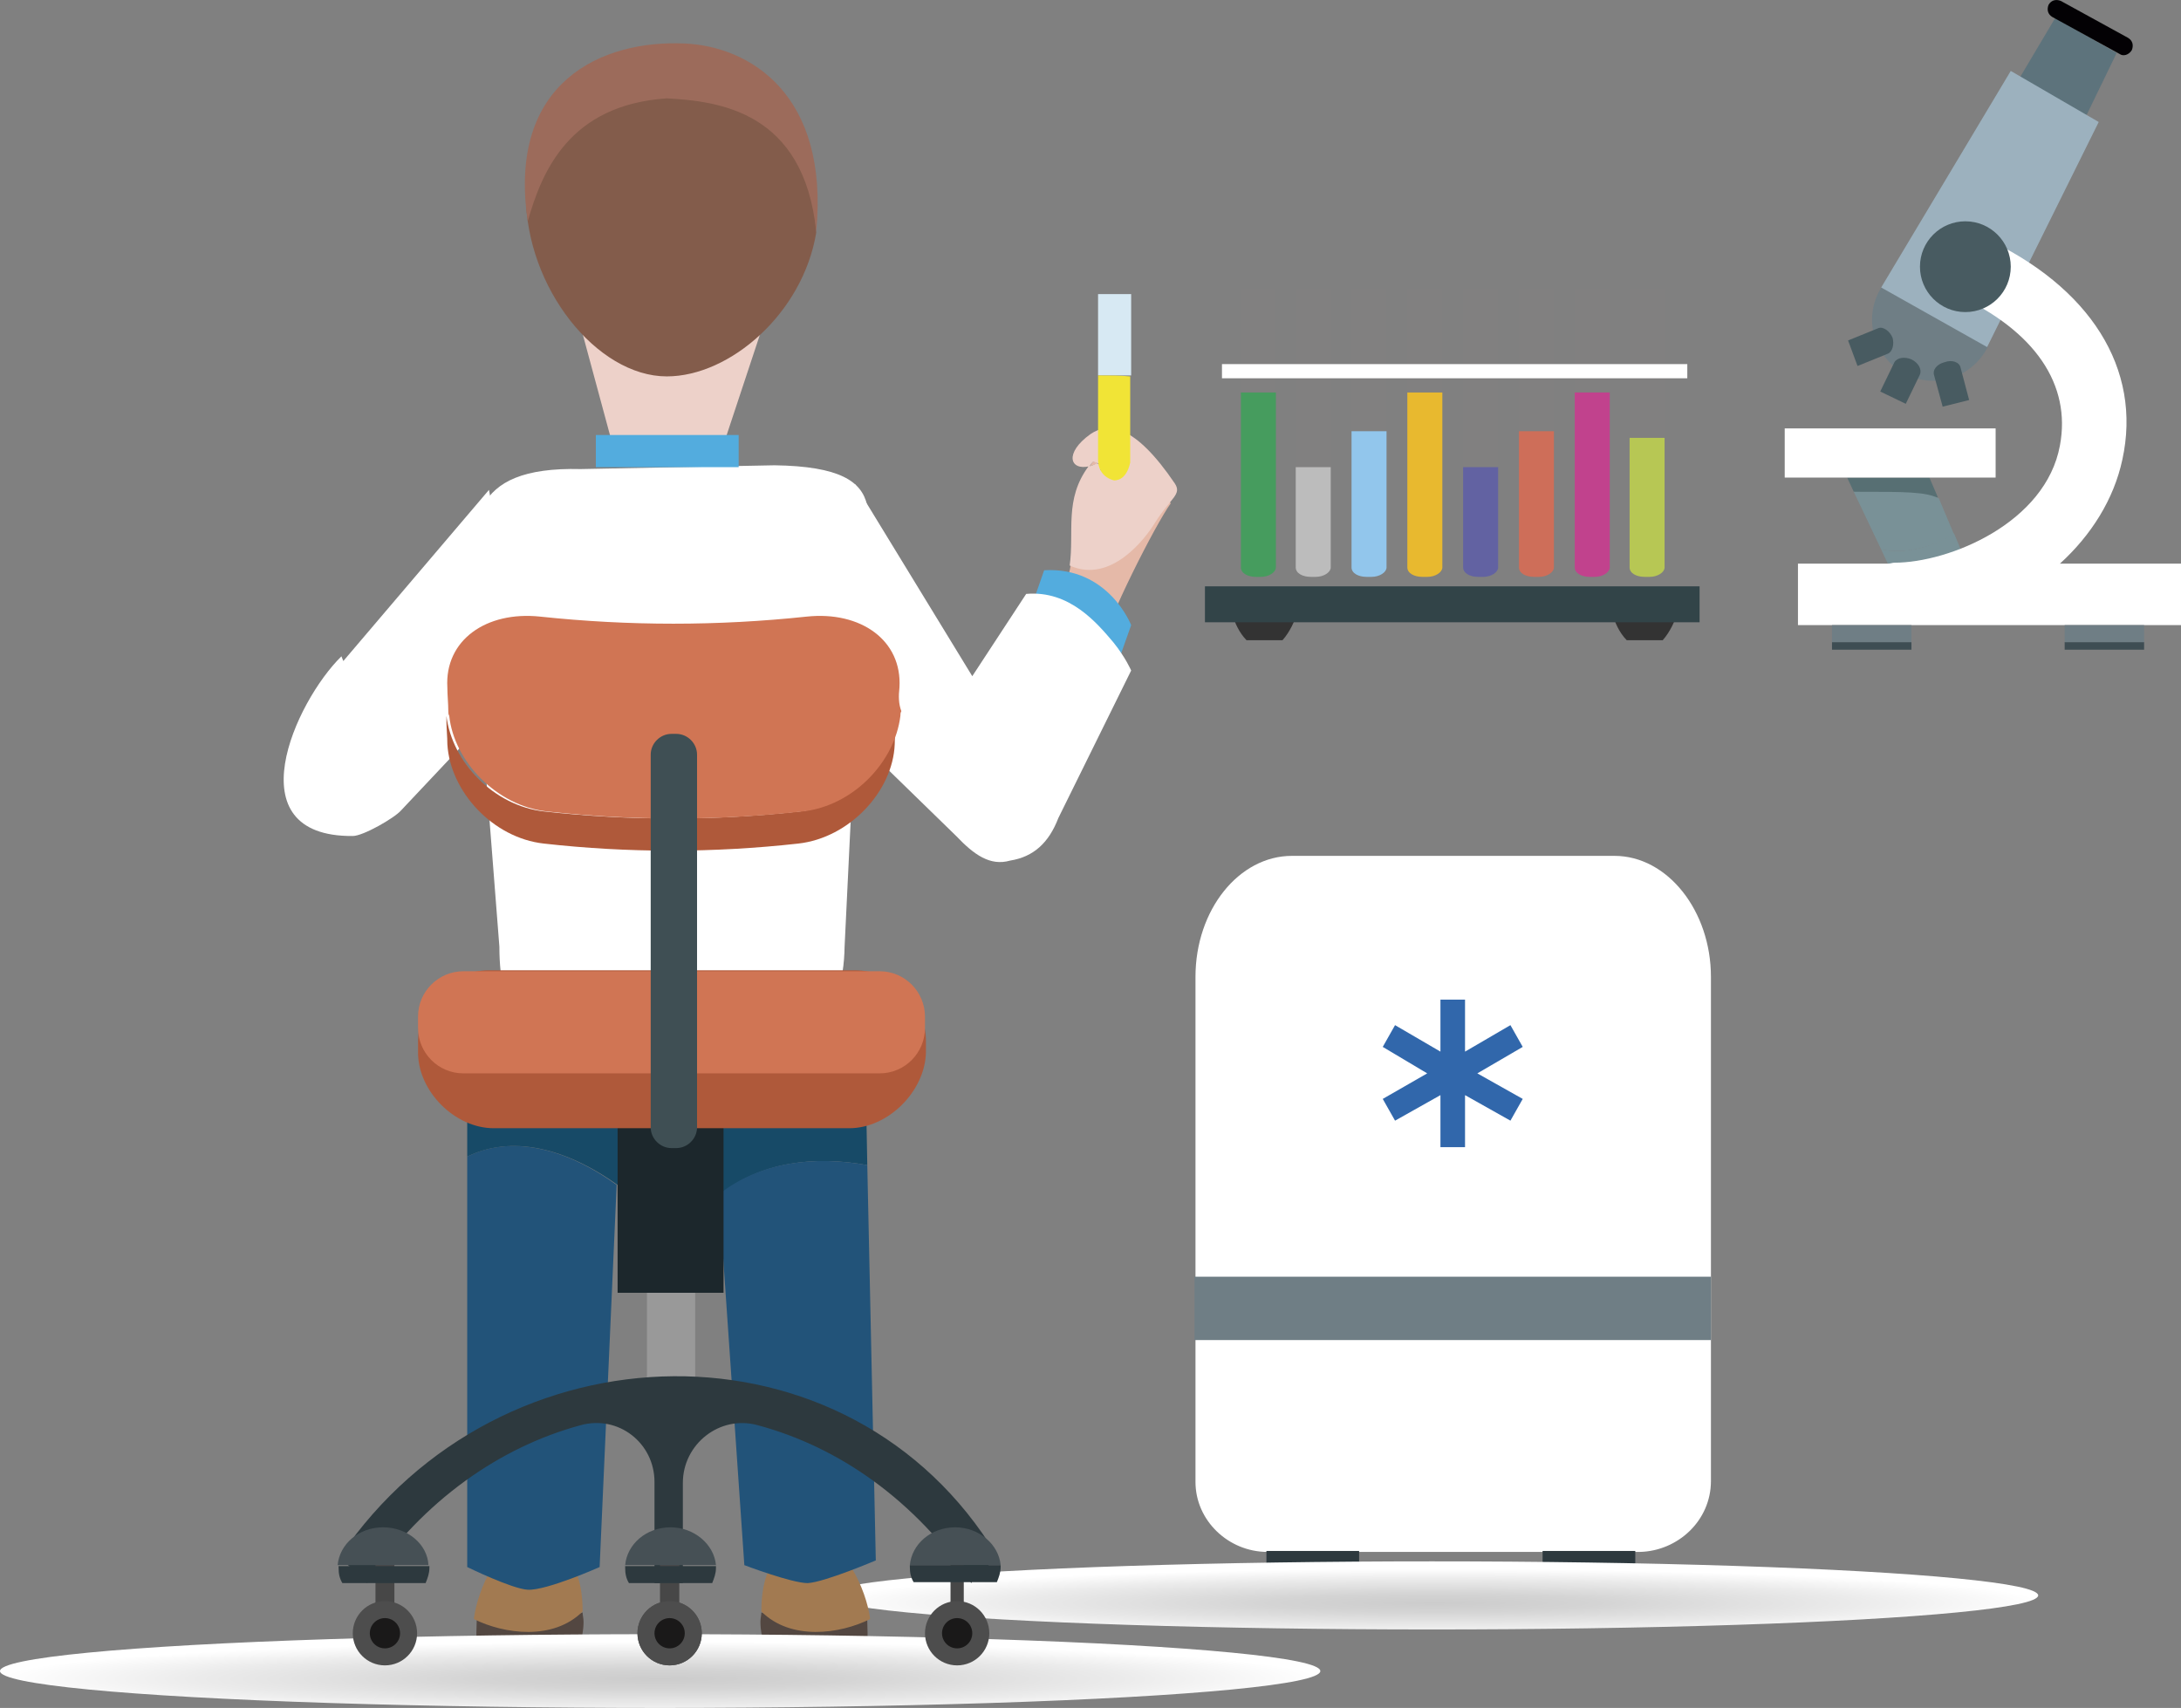 <!-- Generator: Adobe Illustrator 18.1.1, SVG Export Plug-In  -->
<svg version="1.1"
	 xmlns="http://www.w3.org/2000/svg" xmlns:xlink="http://www.w3.org/1999/xlink" xmlns:a="http://ns.adobe.com/AdobeSVGViewerExtensions/3.0/"
	 x="0px" y="0px" width="230.6px" height="180.6px" viewBox="0 0 230.6 180.6" style="enable-background:new 0 0 230.6 180.6;"
	 xml:space="preserve">
<rect x="0" y="0" width="230.6" height="180.6" fill="#808080" stroke="none"/>
<style type="text/css">
	.st0{fill:#FFFFFF;}
	.st1{fill:#6F7E85;}
	.st2{fill:#2D393E;}
	.st3{fill:#3167AB;}
	.st4{fill:#818080;}
	.st5{fill:#B7C754;}
	.st6{fill:#C1428D;}
	.st7{fill:#CE6E59;}
	.st8{fill:#6262A2;}
	.st9{fill:#E8B92F;}
	.st10{fill:#92C6EC;}
	.st11{fill:#BCBCBC;}
	.st12{fill:#469C5E;}
	.st13{fill:#333333;}
	.st14{fill:#324448;}
	.st15{fill:#799197;}
	.st16{fill:#576F73;}
	.st17{fill:#5D737C;}
	.st18{fill:#9CB1BE;}
	.st19{fill:#485B61;}
	.st20{fill:#030104;}
	.st21{fill:#3E4D53;}
	.st22{fill:url(#SVGID_1_);}
	.st23{fill:#E5B9A8;}
	.st24{fill:#EDD1C9;}
	.st25{fill:#534741;}
	.st26{fill:#A27A51;}
	.st27{fill:#225379;}
	.st28{fill:#174A67;}
	.st29{fill:#53ACDE;}
	.st30{fill:#835C4B;}
	.st31{fill:#9C6B5B;}
	.st32{fill:url(#SVGID_2_);}
	.st33{fill:#999999;}
	.st34{fill:#474747;}
	.st35{fill:#4D4D4D;}
	.st36{fill:#1A1919;}
	.st37{fill:#465055;}
	.st38{fill:#1C272C;}
	.st39{fill:#AF593A;}
	.st40{fill:#D07554;}
	.st41{fill:#3F4F54;}
	.st42{fill:#D7E9F3;}
	.st43{fill:#F1E436;}
	.st44{fill:url(#SVGID_3_);}
	.st45{fill:url(#SVGID_4_);}
</style>
<defs>
</defs>
<g>
	<g>
		<g>
			<g>
				<path class="st0" d="M180.9,156.6v-53.3c0-7-4.6-12.8-10.2-12.8h-34.1c-5.6,0-10.2,5.7-10.2,12.8v53.3c0,0,0,0.1,0,0.1
					c0,4.1,3.5,7.4,7.6,7.4h39.4C177.4,164,180.9,160.8,180.9,156.6C180.9,156.6,180.9,156.6,180.9,156.6z"/>
			</g>
		</g>
		<rect x="126.3" y="135" class="st1" width="54.6" height="6.7"/>
	</g>
	<g>
		<rect x="133.9" y="164" class="st2" width="9.8" height="4.2"/>
		<rect x="163.1" y="164" class="st2" width="9.8" height="4.2"/>
	</g>
	<polygon class="st3" points="161,110.7 159.7,108.4 154.9,111.2 154.9,105.7 152.3,105.7 152.3,111.2 147.5,108.4 146.2,110.7 
		150.9,113.5 146.2,116.2 147.5,118.5 152.3,115.8 152.3,121.3 154.9,121.3 154.9,115.8 159.7,118.5 161,116.2 156.2,113.5 	"/>
	<g>
		<g>
			<g>
				<g>
					<path class="st4" d="M172.3,30.5v28.9c0,0.9,0.7,1.6,1.6,1.6h0.5c0.9,0,1.6-0.7,1.6-1.6V30.5H172.3z"/>
				</g>
				<g>
					<path class="st4" d="M166.5,30.5v28.9c0,0.9,0.7,1.6,1.6,1.6h0.5c0.9,0,1.6-0.7,1.6-1.6V30.5H166.5z"/>
				</g>
				<g>
					<path class="st4" d="M160.6,30.5v28.9c0,0.9,0.7,1.6,1.6,1.6h0.5c0.9,0,1.6-0.7,1.6-1.6V30.5H160.6z"/>
				</g>
				<g>
					<path class="st4" d="M154.7,30.5v28.9c0,0.9,0.7,1.6,1.6,1.6h0.5c0.9,0,1.6-0.7,1.6-1.6V30.5H154.7z"/>
				</g>
				<g>
					<path class="st4" d="M148.8,30.5v28.9c0,0.9,0.7,1.6,1.6,1.6h0.5c0.9,0,1.6-0.7,1.6-1.6V30.5H148.8z"/>
				</g>
				<g>
					<path class="st4" d="M142.9,30.5v28.9c0,0.9,0.7,1.6,1.6,1.6h0.5c0.9,0,1.6-0.7,1.6-1.6V30.5H142.9z"/>
				</g>
				<g>
					<path class="st4" d="M137,30.5v28.9c0,0.9,0.7,1.6,1.6,1.6h0.5c0.9,0,1.6-0.7,1.6-1.6V30.5H137z"/>
				</g>
				<g>
					<path class="st4" d="M131.2,30.5v28.9c0,0.9,0.7,1.6,1.6,1.6h0.5c0.9,0,1.6-0.7,1.6-1.6V30.5H131.2z"/>
				</g>
			</g>
			<g>
				<g>
					<path class="st5" d="M172.3,46.3V60c0,0.6,0.7,1,1.6,1h0.5c0.9,0,1.6-0.5,1.6-1V46.3H172.3z"/>
				</g>
				<g>
					<path class="st6" d="M166.5,41.5V60c0,0.6,0.7,1,1.6,1h0.5c0.9,0,1.6-0.5,1.6-1V41.5H166.5z"/>
				</g>
				<g>
					<path class="st7" d="M160.6,45.6V60c0,0.6,0.7,1,1.6,1h0.5c0.9,0,1.6-0.5,1.6-1V45.6H160.6z"/>
				</g>
				<g>
					<path class="st8" d="M154.7,49.4V60c0,0.6,0.7,1,1.6,1h0.5c0.9,0,1.6-0.5,1.6-1V49.4H154.7z"/>
				</g>
				<g>
					<path class="st9" d="M148.8,41.5V60c0,0.6,0.7,1,1.6,1h0.5c0.9,0,1.6-0.5,1.6-1V41.5H148.8z"/>
				</g>
				<g>
					<path class="st10" d="M143.2,45.6c-0.1,0-0.2,0-0.3,0V60c0,0.6,0.7,1,1.6,1h0.5c0.9,0,1.6-0.5,1.6-1V45.6H143.2z"/>
				</g>
				<g>
					<path class="st11" d="M137,49.4V60c0,0.6,0.7,1,1.6,1h0.5c0.9,0,1.6-0.5,1.6-1V49.4H137z"/>
				</g>
				<g>
					<path class="st12" d="M131.2,41.5V60c0,0.6,0.7,1,1.6,1h0.5c0.9,0,1.6-0.5,1.6-1V41.5H131.2z"/>
				</g>
			</g>
			<path class="st13" d="M135.6,67.7c0.8-0.9,1.3-2.1,1.4-2.5h-6.6c0.1,0.5,0.6,1.7,1.4,2.5H135.6z"/>
			<path class="st13" d="M175.8,67.7c0.8-0.9,1.3-2.1,1.4-2.5h-6.6c0.1,0.5,0.6,1.7,1.4,2.5H175.8z"/>
			<rect x="127.4" y="62" class="st14" width="52.3" height="3.8"/>
			<rect x="129.2" y="38.5" class="st0" width="49.2" height="1.5"/>
		</g>
	</g>
	<g>
		<g>
			<path class="st15" d="M198.9,58.1l0.7,1.5l8.3-0.1l-1.3-3.1C204.2,57.9,201.5,58.6,198.9,58.1z"/>
			<path class="st16" d="M204.9,52.6l-0.9-2.1h-8.7L196,52C199,52.6,201.9,52.8,204.9,52.6z"/>
			<path class="st15" d="M196,52l2.9,6.1c2.6,0.5,5.3-0.2,7.7-1.6l-1.6-3.8C203.6,52,201.6,52,196,52z"/>
			<rect x="188.7" y="45.3" class="st0" width="22.3" height="5.2"/>
			<path class="st1" d="M198.8,30.6c-1.8,3.1-0.7,7,2.4,8.8h0c3.1,1.8,7,0.7,8.8-2.4l0.2-0.4l-11.2-6.3L198.8,30.6z"/>
			<g>
				<polygon class="st17" points="217.3,1.9 207.8,17.9 215.7,22.3 223.8,5.6 217.3,1.9 				"/>
			</g>
			<g>
				<polygon class="st18" points="212.6,7.5 198.9,30.4 210.1,36.7 221.9,12.9 212.6,7.5 				"/>
			</g>
			<path class="st0" d="M230.6,59.6h-12.8c3.3-3,5.7-6.8,6.6-11c2.1-9.6-3.4-18.3-14.7-23.5l-2.8,6.1c8.3,3.8,12.1,9.5,10.9,15.9
				c-1.5,8.2-11.7,12.4-17.5,12.4c-0.2,0-0.4,0.1-0.7,0.1h-9.5v6.5h9.8h30.7V59.6z"/>
			<path class="st19" d="M208.2,42.3C208.2,42.3,208.2,42.3,208.2,42.3l-0.9-3.4c-0.1-0.6-0.9-0.9-1.7-0.6c-0.8,0.2-1.3,0.8-1.1,1.4
				l0.9,3.3c0,0,0,0,0,0L208.2,42.3z"/>
			<path class="st19" d="M201.5,42.7C201.5,42.7,201.5,42.7,201.5,42.7l1.5-3.1c0.2-0.5-0.1-1.2-0.9-1.6c-0.7-0.3-1.5-0.2-1.8,0.3
				l-1.5,3.1c0,0,0,0,0,0L201.5,42.7z"/>
			<path class="st19" d="M196.4,38.7C196.4,38.7,196.4,38.7,196.4,38.7l3.2-1.3c0.5-0.2,0.7-1,0.5-1.7c-0.3-0.7-1-1.2-1.5-1
				l-3.2,1.3c0,0,0,0,0,0L196.4,38.7z"/>
			<circle class="st19" cx="207.8" cy="28.2" r="4.8"/>
		</g>
		<path class="st20" d="M224.1,5.7L217,1.8c-0.5-0.3-0.6-0.8-0.4-1.3l0,0c0.3-0.5,0.8-0.6,1.3-0.4l7.1,3.9c0.5,0.3,0.6,0.8,0.4,1.3
			l0,0C225.1,5.8,224.5,6,224.1,5.7z"/>
		<g>
			<rect x="218.3" y="67.9" class="st21" width="8.4" height="0.8"/>
			<rect x="218.3" y="66.1" class="st1" width="8.4" height="1.8"/>
			<rect x="193.7" y="67.9" class="st21" width="8.4" height="0.8"/>
			<rect x="193.7" y="66.1" class="st1" width="8.4" height="1.8"/>
		</g>
	</g>
	
		<radialGradient id="SVGID_1_" cx="581.465" cy="2744.242" r="32.842" gradientTransform="matrix(1.953 0 0 0.11 -983.96 -132.366)" gradientUnits="userSpaceOnUse">
		<stop  offset="0" style="stop-color:#CCCCCC"/>
		<stop  offset="0.271" style="stop-color:#D4D4D4"/>
		<stop  offset="0.697" style="stop-color:#EBEBEB"/>
		<stop  offset="1" style="stop-color:#FFFFFF"/>
	</radialGradient>
	<ellipse class="st22" cx="151.4" cy="168.7" rx="64.1" ry="3.6"/>
	<g>
		<path class="st23" d="M115.6,48.8c-0.2,0.2-0.3,0.4-0.4,0.5c0.3-0.1,0.6-0.2,0.9-0.3C115.9,48.9,115.8,48.8,115.6,48.8z"/>
		<path class="st23" d="M113.2,59.8c-0.2,1.2-0.6,2.4-1.3,3.6c0.5,1.8-0.2,4.9,1.2,7.3c1.2-1.1,2.9-0.5,3.3-2
			c0.6-3.1,5.8-13.3,7.4-15.5C122,52,115.1,59.8,113.2,59.8z"/>
		<path class="st24" d="M124.2,51.1c-4.2-6.2-7-6.5-8.9-5.2c-2.8,2-2.2,3.9-0.1,3.4c0.1-0.2,0.3-0.4,0.4-0.5
			c0.2,0.1,0.3,0.1,0.5,0.2c0.5-0.2,1.1-0.6,1.7-1.1c0.6,1.5,1.2,2,0,2c-2.3,0-1.2-0.5-1.2-0.5c-0.2-0.2-0.4-0.3-0.6-0.4
			c-0.3,0.1-0.6,0.3-0.9,0.3c-2.6,3.5-1.5,6.9-2,10.5c4.4,2,8.1-3,9-4.5C123.8,52.6,125,52.3,124.2,51.1z"/>
		<g>
			<g>
				<g>
					<path class="st25" d="M80.5,170.5c0,0.3-0.1,0.6-0.1,1c0,0.9,0.2,1.8,0.4,2.5c3.2,1.7,7.3,1.2,10.5,0.2
						c0.6-1.1,0.4-1.3,0.4-2.7c0-0.3,0-0.6-0.1-0.9C88.5,172.1,84.6,172.1,80.5,170.5z"/>
					<path class="st26" d="M86.4,163c-2.8,0-5.9,1.3-5.9,7.4c3.1,3.1,8.3,2.4,11.5,0.8C91.6,168,89.2,163,86.4,163z"/>
				</g>
				<g>
					<path class="st25" d="M61.6,170.5c0,0.3,0.1,0.6,0.1,1c0,0.9-0.2,1.8-0.4,2.5c-3.2,1.7-7.3,1.2-10.5,0.2
						c-0.6-1.1-0.4-1.3-0.4-2.7c0-0.3,0-0.6,0.1-0.9C53.5,172.1,57.5,172.1,61.6,170.5z"/>
					<path class="st26" d="M55.7,163c2.8,0,5.9,1.3,5.9,7.4c-3.1,3.1-8.3,2.4-11.5,0.8C50.5,168,52.8,163,55.7,163z"/>
				</g>
				<g>
					<path class="st27" d="M49.4,122.3v43.4c0,0,4.7,2.3,6.4,2.4c2,0.1,7.6-2.4,7.6-2.4l1.8-40.4C60.7,122,54.6,119.7,49.4,122.3z"
						/>
					<path class="st28" d="M49.4,112.4v9.9c5.3-2.6,11.3-0.3,15.9,3l0.6-12.9H49.4z"/>
					<path class="st28" d="M91.7,123.2l-0.2-10.7H75.1l1,13.9C80.4,122.8,86.2,122.2,91.7,123.2z"/>
					<path class="st27" d="M76,126.3l2.7,39.2c0,0,5,1.9,6.7,1.9c1.8-0.1,7.2-2.4,7.2-2.4l-0.9-41.8C86.2,122.2,80.4,122.8,76,126.3
						z"/>
					<path class="st0" d="M78.2,112.4H62.7c-7.1,0-9.9-5-9.9-12.3l-2.9-37.2c0-7.3-0.6-13.6,11.5-13.3l20.5-0.4
						c13.8,0.2,9.2,6.4,9.2,13.7l-1.8,37.2C89.2,107.5,85.3,112.4,78.2,112.4z"/>
					<g>
						<path class="st24" d="M81.9,30.7c0-3.2-8-5.7-11.3-5.7c-3.3,0-10,3.3-10,6.6l4,14.8h12.1L81.9,30.7z"/>
						<path class="st29" d="M63,46v3.4c0.2,0,0.4,0,0.7,0h14.4V46H63z"/>
					</g>
					<path class="st30" d="M64.5,11c-4.3,1.1-7.2,4-8.8,7.6c0,0.6-0.1,1.3-0.1,2c0,9.8,7.5,19.2,14.9,19.2c6.7,0,14.4-6.7,15.8-15.2
						C85.5,10.2,76.8,6.1,64.5,11z"/>
					<path class="st31" d="M72.4,4.6c-8.7-0.4-18.8,4-16.6,18.8c1.5-5.3,4.4-12.3,14.7-13c5.4,0.3,14.5,1.3,15.8,14.1
						c0.1-0.9-0.1,0.9,0,0C87.7,9.9,79.2,4.9,72.4,4.6z"/>
					<path class="st29" d="M119.6,66.1l-4.9,13.8c-0.9,2.4-2.9,4.1-5.3,4.1c-3.4,0-6.2-3.1-4.7-7.4l5.7-16.3l0,0
						C117.2,59.9,119.6,66.1,119.6,66.1z"/>
					<path class="st0" d="M117.7,67.9c-1.7-2-4.6-5.5-9.2-5.1l-5.7,8.7L90.4,51.2l-4.7,22.2l15.4,15c1.9,2,3.6,3.2,5.7,2.6
						c2.5-0.4,4.1-1.9,5.1-4.5l7.7-15.6C119.6,70.9,119,69.5,117.7,67.9z"/>
					<path class="st0" d="M51.7,51.8L36.3,69.9l-0.2-0.5c-4.9,4.8-11.4,19.1,1.2,19c1.1,0,4.4-1.9,5.1-2.7l13-13.8L51.7,51.8z"/>
				</g>
			</g>
			<g>
				<g>
					<g>
						
							<radialGradient id="SVGID_2_" cx="22.742" cy="2817.291" r="35.744" gradientTransform="matrix(1.953 0 0 0.11 25.383 -132.366)" gradientUnits="userSpaceOnUse">
							<stop  offset="0" style="stop-color:#CCCCCC"/>
							<stop  offset="0.271" style="stop-color:#D4D4D4"/>
							<stop  offset="0.697" style="stop-color:#EBEBEB"/>
							<stop  offset="1" style="stop-color:#FFFFFF"/>
						</radialGradient>
						<ellipse class="st32" cx="69.8" cy="176.7" rx="69.8" ry="3.9"/>
					</g>
					<g>
						<rect x="68.4" y="135.8" class="st33" width="5.1" height="13.5"/>
						<path class="st2" d="M36,164.5c0.4,1.1,2.4,1.9,2.8,2.9c6-8.8,14.1-14.4,22.6-16.7c4-1.1,7.8,1.9,7.8,6v10.7h3v-10.6
							c0-4.1,3.9-7.2,7.9-6.1c8.6,2.3,16.6,7.9,22.6,16.7c0.4-1.1,2.3-1.9,2.7-2.9C89.9,138.8,52.9,139.6,36,164.5z"/>
						<rect x="39.7" y="164.5" class="st34" width="2" height="7.3"/>
						<circle class="st35" cx="40.7" cy="172.7" r="3.4"/>
						<circle class="st36" cx="40.7" cy="172.7" r="1.6"/>
						<rect x="69.8" y="164.5" class="st34" width="2" height="7.3"/>
						<rect x="100.5" y="164.5" class="st34" width="1.4" height="7.3"/>
						<circle class="st35" cx="70.8" cy="172.7" r="3.4"/>
						<circle class="st35" cx="101.2" cy="172.7" r="3.4"/>
						<circle class="st36" cx="70.8" cy="172.7" r="1.6"/>
						<circle class="st36" cx="101.2" cy="172.7" r="1.6"/>
						<path class="st2" d="M35.8,165.8c0,0.6,0.1,1.1,0.4,1.6H45c0.2-0.5,0.4-1,0.4-1.6c0-0.1,0-0.2,0-0.2h-9.6
							C35.8,165.6,35.8,165.7,35.8,165.8z"/>
						<path class="st37" d="M40.5,161.5c-2.6,0-4.6,1.8-4.8,4h9.6C45.2,163.3,43.1,161.5,40.5,161.5z"/>
						<rect x="69.8" y="164.5" class="st34" width="2" height="7.3"/>
						<circle class="st35" cx="70.8" cy="172.7" r="3.4"/>
						<circle class="st36" cx="70.8" cy="172.7" r="1.6"/>
						<path class="st37" d="M101,161.5c-2.6,0-4.6,1.8-4.8,4h9.6C105.6,163.3,103.5,161.5,101,161.5z"/>
						<path class="st2" d="M96.2,165.5c0,0.1,0,0.2,0,0.2c0,0.6,0.1,1.1,0.4,1.6h8.8c0.2-0.5,0.4-1,0.4-1.6c0-0.1,0-0.2,0-0.2H96.2z
							"/>
						<path class="st2" d="M66.1,165.8c0,0.6,0.1,1.1,0.4,1.6h8.8c0.2-0.5,0.4-1,0.4-1.6c0-0.1,0-0.2,0-0.2h-9.6
							C66.1,165.6,66.1,165.7,66.1,165.8z"/>
						<path class="st37" d="M70.9,161.5c-2.6,0-4.6,1.8-4.8,4h9.6C75.5,163.3,73.4,161.5,70.9,161.5z"/>
						<rect x="65.3" y="118.9" class="st38" width="11.2" height="17.8"/>
						<path class="st39" d="M89.8,119.3H52.2c-4.1,0-8-3.9-8-8v-1.2c0-4.1,3.4-7.5,7.5-7.5h38.7c4.1,0,7.5,3.4,7.5,7.5v1.2
							C97.8,115.4,93.9,119.3,89.8,119.3z"/>
						<path class="st40" d="M93,113.5H49c-2.7,0-4.8-2.2-4.8-4.8v-1.2c0-2.7,2.2-4.8,4.8-4.8h44c2.7,0,4.8,2.2,4.8,4.8v1.2
							C97.8,111.3,95.7,113.5,93,113.5z"/>
					</g>
				</g>
				<g>
					<path class="st39" d="M84.6,85.8c-9,1-18.1,1-27.1,0c-5.3-0.6-9.7-5.2-10.3-10.1c0,0.2,0,0.3,0,0.5c0,0.8,0.1,1.7,0.1,2.5
						c0.3,5,4.8,9.9,10.2,10.5c8.9,1,17.9,1,26.9,0c5.4-0.6,10-5.5,10.2-10.5c0-0.8,0.1-1.7,0.1-2.5c0-0.2,0-0.3,0-0.5
						C94.4,80.5,89.9,85.2,84.6,85.8z"/>
					<path class="st40" d="M95.1,72.7c0.3-5-4.1-8.1-9.8-7.5c-9.4,1-18.8,1-28.2,0c-5.7-0.6-10.1,2.5-9.8,7.5c0,0.8,0.1,1.7,0.1,2.5
						c0,0.2,0,0.3,0.1,0.5c0.5,4.8,5,9.5,10.3,10.1c9,1,18.1,1,27.1,0c5.3-0.6,9.7-5.2,10.3-10.1c0-0.2,0-0.3,0.1-0.5
						C95,74.4,95,73.6,95.1,72.7z"/>
				</g>
				<path class="st41" d="M71.5,121.4H71c-1.2,0-2.2-1-2.2-2.2V79.8c0-1.2,1-2.2,2.2-2.2h0.5c1.2,0,2.2,1,2.2,2.2v39.4
					C73.7,120.4,72.7,121.4,71.5,121.4z"/>
			</g>
		</g>
		<path class="st42" d="M119.6,31.1h-3.5v8.6c1.2,0,2.3,0,3.5,0V31.1z"/>
		<path class="st43" d="M116.1,39.7v8.9c0,1.9,1.7,2.2,1.7,2.2c0.7,0,1.4-0.5,1.7-1.9v-9.1C118.4,39.7,117.3,39.7,116.1,39.7z"/>
	</g>
</g>
</svg>
